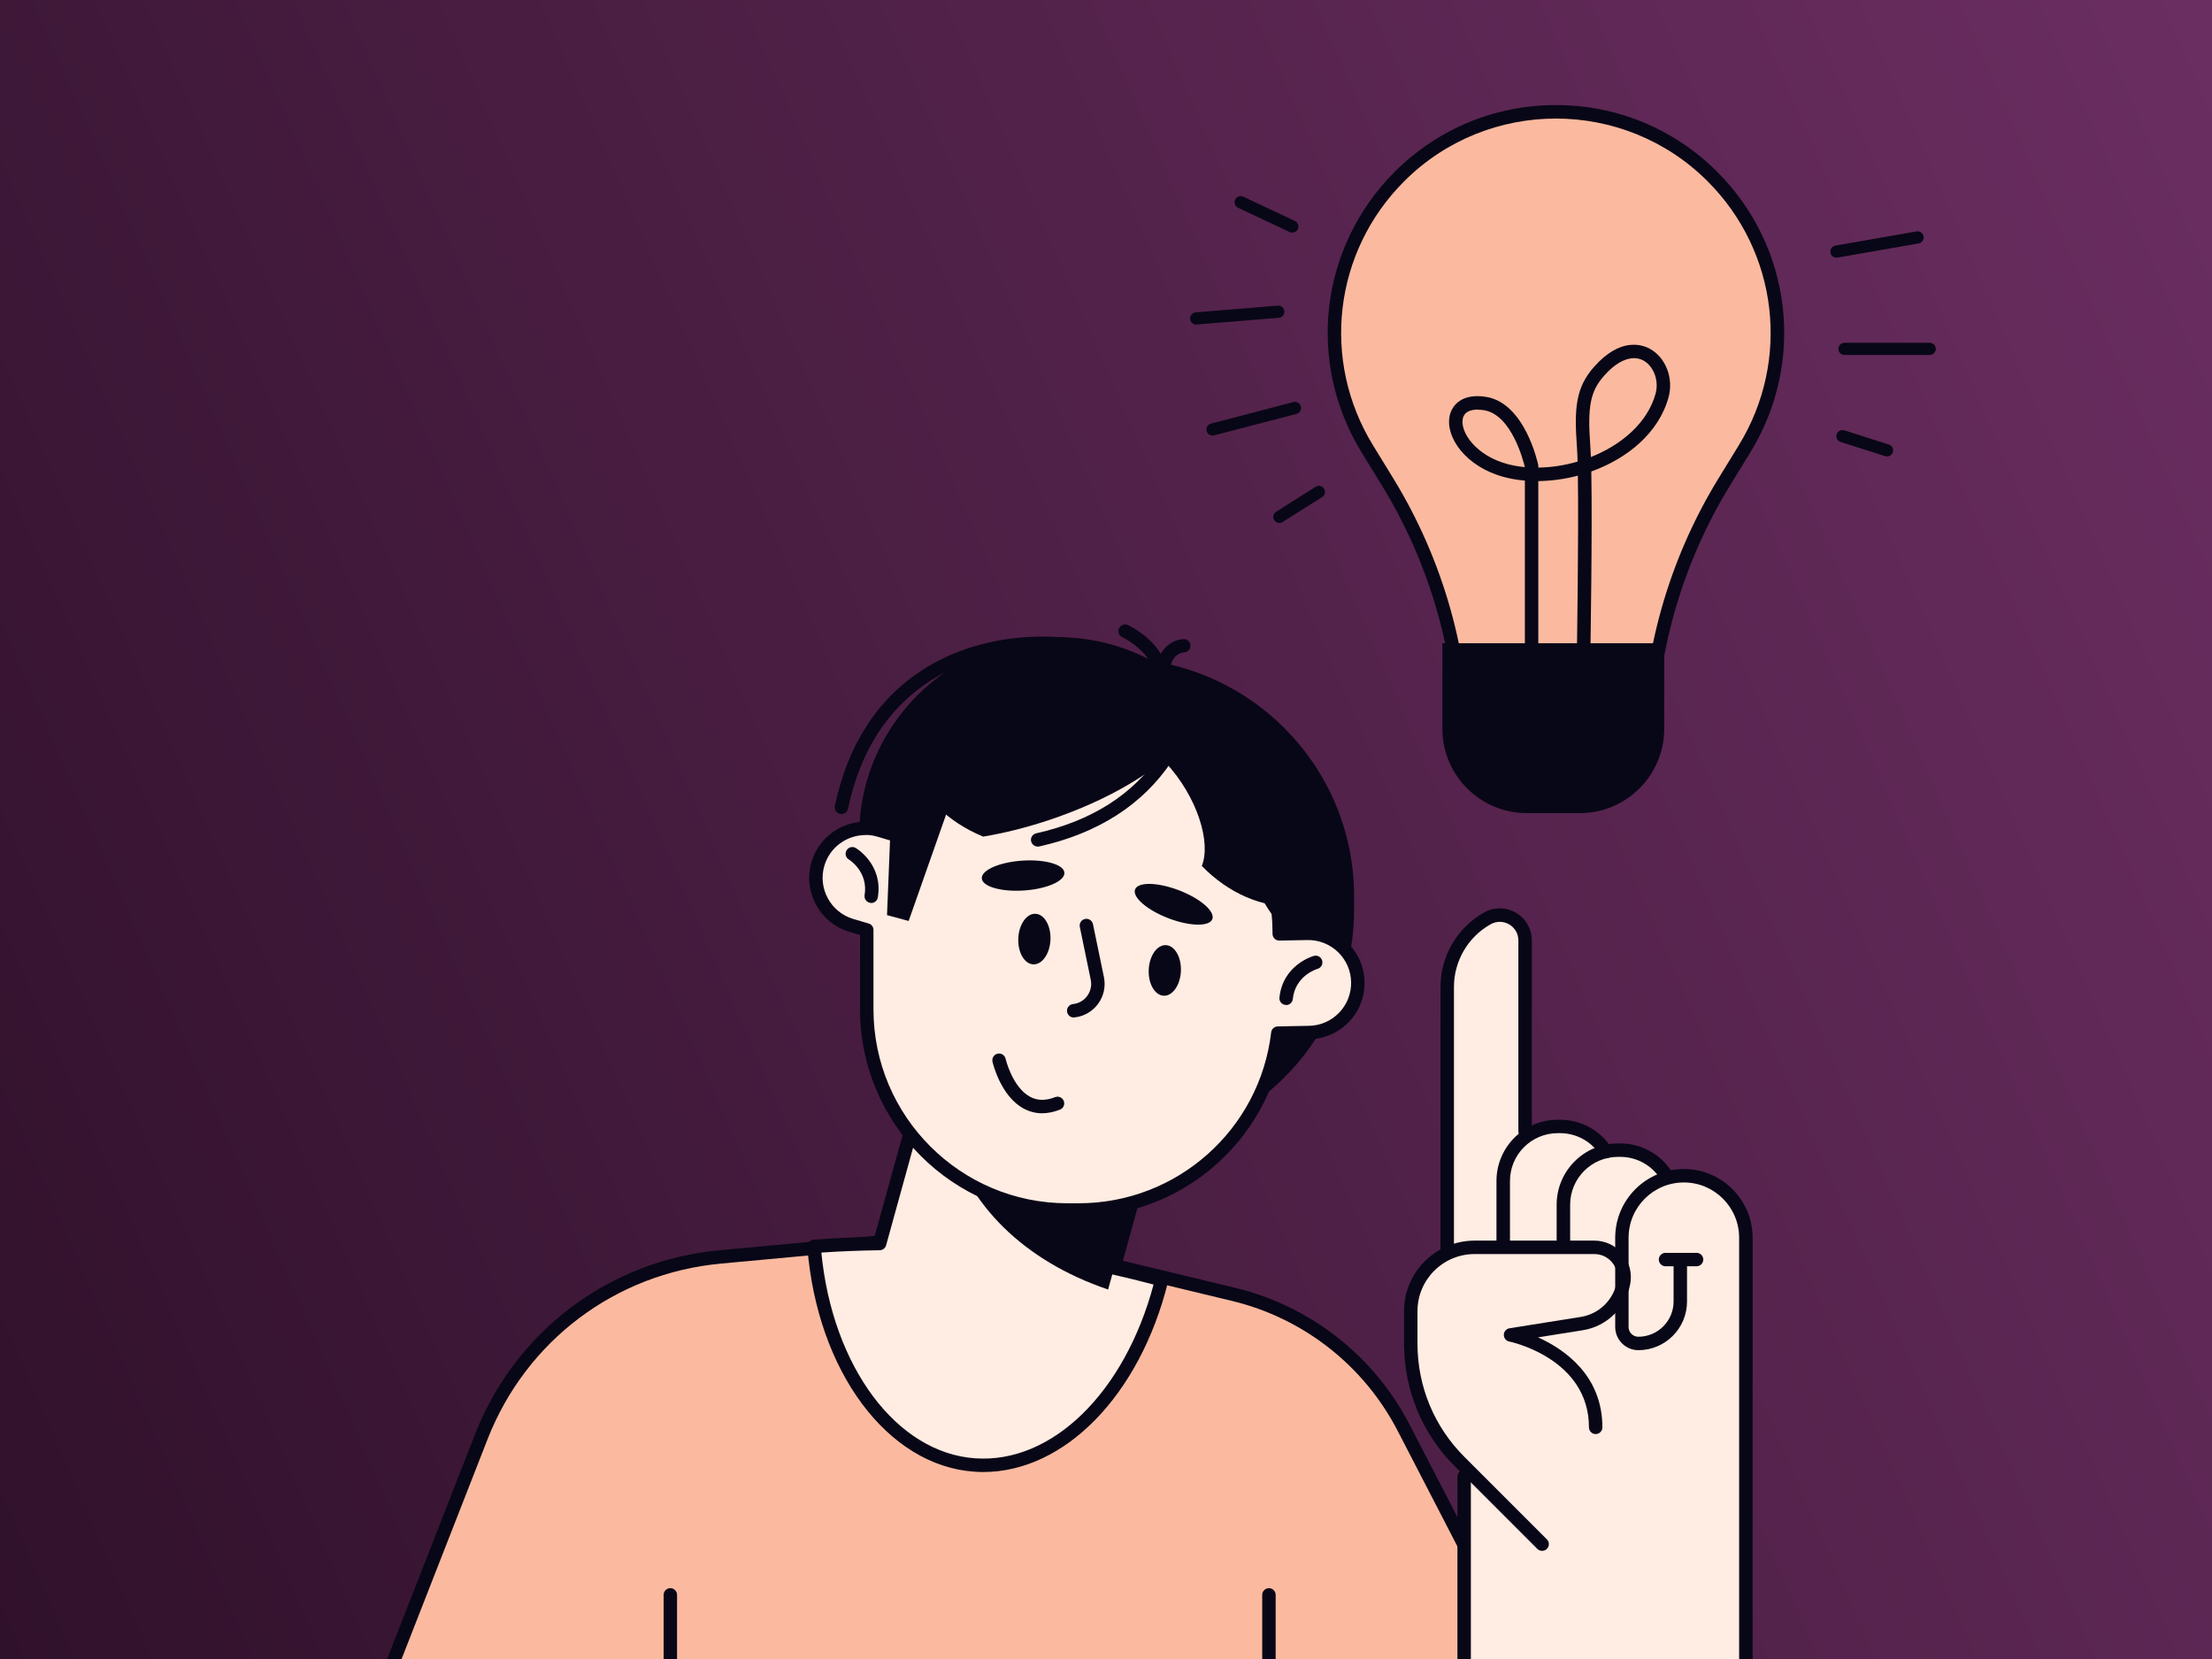 <svg width="800" height="600" viewBox="0 0 800 600" fill="none" xmlns="http://www.w3.org/2000/svg">
<rect x="0" y="0" width="800" height="600" fill="#808080" stroke="none"/>
<g clip-path="url(#clip0_681_2707)">
<rect width="800" height="600" fill="url(#paint0_linear_681_2707)"/>
<path d="M137.422 613.294L174.054 519.647C188.241 483.378 221.692 458.211 260.463 454.616L353.915 445.944L446.057 468.147C472.706 474.56 495.225 492.269 507.76 516.635L555.714 609.383C555.714 609.383 137.422 612.468 137.422 613.294Z" fill="#FBBA9F"/>
<path d="M137.424 615.723C137.132 615.723 136.84 615.675 136.548 615.553C135.309 615.068 134.678 613.659 135.164 612.395L171.797 518.748C186.421 481.386 220.31 455.879 260.247 452.162L353.699 443.49C353.966 443.466 354.234 443.49 354.501 443.539L446.643 465.742C473.996 472.325 497.049 490.447 509.924 515.469L557.877 608.217C558.484 609.407 558.023 610.865 556.833 611.497C555.643 612.104 554.185 611.642 553.553 610.452L505.6 517.703C493.381 493.945 471.469 476.722 445.5 470.479L353.748 448.373L260.708 456.997C222.593 460.543 190.284 484.86 176.34 520.497L139.707 614.145C139.343 615.092 138.419 615.699 137.448 615.699L137.424 615.723Z" fill="#080717"/>
<path d="M522.192 452.624V356.912C522.192 346.223 527.974 336.312 537.302 331.089C540.557 329.267 544.42 329.291 547.626 331.186C550.857 333.081 552.777 336.409 552.777 340.15V409.116C555.886 407.27 559.505 406.201 563.368 406.201H564.17C571.044 406.201 577.36 409.553 581.295 415.141C582.534 414.898 583.822 414.776 585.134 414.776H585.936C593.102 414.776 599.709 418.396 603.596 424.445C603.645 424.493 603.644 424.566 603.669 424.639C605.369 424.25 607.143 424.007 608.965 424.007C622.01 424.007 632.601 434.623 632.601 447.644V613.294C632.601 613.974 632.067 613.294 631.387 613.294H529.528C528.848 613.294 528.313 613.974 528.313 613.294V530.797L527.05 529.534C515.39 517.874 508.977 502.399 508.977 485.929V474.22C508.977 464.819 514.346 456.681 522.168 452.648L522.192 452.624Z" fill="#FFECE2"/>
<path d="M557.735 560.895C557.103 560.895 556.496 560.652 556.01 560.191L526.203 530.384C514.324 518.505 507.789 502.715 507.789 485.904V474.195C507.789 460.13 519.231 448.688 533.296 448.688H576.61C580.521 448.688 584.188 450.413 586.715 453.377C589.241 456.365 590.286 460.276 589.63 464.138C588.124 472.884 581.224 479.686 572.455 481.094L556.252 483.669C565.92 488.042 579.524 497.492 579.524 516.221C579.524 517.558 578.431 518.651 577.095 518.651C575.759 518.651 574.666 517.558 574.666 516.221C574.666 491.224 546.122 485.224 545.83 485.176C544.689 484.957 543.863 483.912 543.887 482.746C543.887 481.58 544.761 480.584 545.928 480.39L571.703 476.285C578.407 475.216 583.678 470.017 584.844 463.312C585.257 460.883 584.602 458.405 582.998 456.511C581.419 454.616 579.088 453.547 576.61 453.547H533.296C521.903 453.547 512.648 462.802 512.648 474.195V485.904C512.648 501.403 518.672 515.978 529.652 526.934L559.459 556.741C560.407 557.689 560.407 559.219 559.459 560.166C558.973 560.652 558.366 560.871 557.735 560.871V560.895Z" fill="#080717"/>
<path d="M523.414 455.32C522.078 455.32 520.984 454.227 520.984 452.891V356.911C520.984 345.785 527.009 335.485 536.726 330.02C540.345 327.979 544.669 328.003 548.265 330.117C551.86 332.23 553.999 335.971 553.999 340.125V409.14C553.999 410.476 552.905 411.569 551.569 411.569C550.233 411.569 549.14 410.476 549.14 409.14V340.125C549.14 337.696 547.901 335.534 545.812 334.319C543.723 333.105 541.22 333.081 539.106 334.271C530.92 338.862 525.843 347.559 525.843 356.936V452.915C525.843 454.251 524.75 455.345 523.414 455.345V455.32Z" fill="#080717"/>
<path d="M543.648 452.672C542.312 452.672 541.219 451.579 541.219 450.243V427.117C541.219 414.898 551.155 404.962 563.374 404.962H564.176C571.779 404.962 578.751 408.776 582.856 415.189C583.585 416.331 583.246 417.813 582.128 418.541C580.986 419.27 579.504 418.93 578.775 417.813C575.568 412.808 570.127 409.82 564.199 409.82H563.397C553.851 409.82 546.102 417.57 546.102 427.117V450.243C546.102 451.579 545.009 452.672 543.673 452.672H543.648Z" fill="#080717"/>
<path d="M565.414 453.328C564.078 453.328 562.984 452.235 562.984 450.899V435.692C562.984 423.473 572.92 413.537 585.139 413.537H585.941C593.545 413.537 600.517 417.351 604.622 423.764C605.351 424.906 605.011 426.388 603.894 427.117C602.752 427.846 601.269 427.505 600.54 426.388C597.334 421.384 591.892 418.396 585.965 418.396H585.164C575.617 418.396 567.868 426.145 567.868 435.692V450.899C567.868 452.235 566.775 453.328 565.439 453.328H565.414Z" fill="#080717"/>
<path d="M529.531 615.723C528.195 615.723 527.102 614.63 527.102 613.294V534.028C527.102 532.691 528.195 531.598 529.531 531.598C530.867 531.598 531.96 532.691 531.96 534.028V613.294C531.96 614.63 530.867 615.723 529.531 615.723Z" fill="#080717"/>
<path d="M631.412 615.723C630.076 615.723 628.983 614.63 628.983 613.294V447.644C628.983 436.615 620.019 427.651 608.99 427.651C597.962 427.651 588.998 436.615 588.998 447.644V479.928C588.998 481.872 590.577 483.451 592.521 483.451C599.541 483.451 605.274 477.742 605.274 470.722V455.539C605.274 454.203 606.367 453.11 607.703 453.11C609.039 453.11 610.133 454.203 610.133 455.539V470.722C610.133 480.414 602.237 488.309 592.544 488.309C587.929 488.309 584.164 484.544 584.164 479.928V447.644C584.164 433.943 595.314 422.793 609.015 422.793C622.716 422.793 633.866 433.943 633.866 447.644V613.294C633.866 614.63 632.773 615.723 631.437 615.723H631.412Z" fill="#080717"/>
<path d="M613.582 457.968H602.359C601.023 457.968 599.93 456.875 599.93 455.539C599.93 454.203 601.023 453.11 602.359 453.11H613.582C614.918 453.11 616.012 454.203 616.012 455.539C616.012 456.875 614.918 457.968 613.582 457.968Z" fill="#080717"/>
<path d="M506.113 63.847C479.926 90.035 475.115 130.749 494.5 162.305L501.788 174.184C519.692 203.359 529.191 236.955 529.191 271.184V273.977H596.262V271.184C596.262 236.931 605.735 203.359 623.663 174.184L630.951 162.305C650.312 130.749 645.503 90.035 619.34 63.847C588.075 32.583 537.401 32.583 506.137 63.847H506.113Z" fill="#FBBA9F"/>
<path d="M596.257 276.43H529.186C527.85 276.43 526.757 275.337 526.757 274.001V271.208C526.757 237.392 517.404 204.282 499.719 175.471L492.431 163.592C472.39 130.943 477.321 89.233 504.407 62.147C519.979 46.575 540.7 38 562.733 38C584.766 38 605.464 46.575 621.06 62.147C648.146 89.233 653.078 130.943 633.037 163.592L625.749 175.471C608.064 204.282 598.71 237.392 598.71 271.208V274.001C598.71 275.337 597.617 276.43 596.281 276.43H596.257ZM531.615 271.572H593.828V271.208C593.828 236.494 603.423 202.509 621.57 172.92L628.858 161.041C647.709 130.311 643.068 91.055 617.586 65.572C587.317 35.304 538.077 35.328 507.833 65.572C482.35 91.055 477.71 130.311 496.561 161.041L503.849 172.92C521.995 202.509 531.591 236.494 531.591 271.208V271.572H531.615Z" fill="#080717"/>
<path d="M521.656 232.631H601.894V263.555C601.894 280.39 588.217 294.067 571.382 294.067H552.168C535.333 294.067 521.656 280.39 521.656 263.555V232.631Z" fill="#080717"/>
<path d="M572.723 238.874H572.675C571.339 238.874 570.27 237.757 570.294 236.397C570.294 235.886 570.998 194.006 570.658 172.022C565.921 173.285 561.062 173.941 556.35 173.989V235.328C556.35 236.664 555.257 237.757 553.921 237.757C552.584 237.757 551.491 236.664 551.491 235.328V173.819C548.916 173.601 546.39 173.163 543.985 172.532C530.114 168.839 522.608 158.078 524.308 150.328C525.231 146.101 529.24 142.118 537.694 143.575C551.468 145.98 556.107 167.187 556.301 168.086C556.325 168.256 556.35 168.426 556.35 168.596V169.106C561.038 169.058 565.873 168.305 570.561 166.944C570.488 164.734 570.415 162.912 570.318 161.551C569.273 147.583 569.93 140.077 576.562 132.619C585.987 122.003 593.785 124.554 596.675 126.133C602.433 129.267 605.348 136.798 603.453 143.697C599.906 156.547 588.586 165.827 575.517 170.515C575.93 191.966 575.201 234.356 575.176 236.469C575.176 237.806 574.059 238.85 572.747 238.85L572.723 238.874ZM534.366 148.142C532.179 148.142 529.629 148.749 529.046 151.373C528.001 156.159 533.636 164.758 545.224 167.843C547.216 168.378 549.33 168.742 551.468 168.936V168.888C550.957 166.726 546.73 150.11 536.843 148.385C536.212 148.264 535.312 148.166 534.341 148.166L534.366 148.142ZM590.943 129.534C587.615 129.534 583.849 131.696 580.181 135.85C575.177 141.486 574.084 146.927 575.153 161.187C575.226 162.28 575.298 163.689 575.371 165.293C586.448 160.896 595.849 152.928 598.764 142.385C600.052 137.696 598.108 132.449 594.367 130.384C593.298 129.801 592.157 129.534 590.967 129.534H590.943Z" fill="#080717"/>
<path d="M697.896 128.392H667.094C665.879 128.392 664.883 127.396 664.883 126.182C664.883 124.967 665.879 123.971 667.094 123.971H697.896C699.111 123.971 700.107 124.967 700.107 126.182C700.107 127.396 699.111 128.392 697.896 128.392Z" fill="#080717"/>
<path d="M664.158 93.192C663.113 93.192 662.167 92.439 661.997 91.37C661.778 90.18 662.579 89.014 663.794 88.82L693.139 83.694C694.33 83.5 695.496 84.277 695.691 85.492C695.909 86.682 695.107 87.848 693.893 88.042L664.547 93.168C664.426 93.168 664.28 93.192 664.158 93.192Z" fill="#080717"/>
<path d="M682.496 165.074C682.277 165.074 682.058 165.049 681.815 164.977L665.685 159.851C664.519 159.487 663.887 158.248 664.251 157.082C664.616 155.916 665.855 155.284 667.021 155.648L683.152 160.774C684.318 161.138 684.949 162.377 684.584 163.543C684.293 164.491 683.418 165.074 682.471 165.074H682.496Z" fill="#080717"/>
<path d="M438.525 157.543C437.554 157.543 436.655 156.887 436.388 155.891C436.072 154.701 436.776 153.511 437.967 153.195L467.774 145.421C468.964 145.105 470.154 145.81 470.47 147C470.786 148.191 470.057 149.381 468.891 149.697L439.084 157.47C438.89 157.519 438.72 157.543 438.525 157.543Z" fill="#080717"/>
<path d="M432.624 117.388C431.483 117.388 430.511 116.513 430.413 115.347C430.316 114.133 431.215 113.064 432.43 112.967L462.115 110.537C463.329 110.44 464.398 111.339 464.495 112.554C464.592 113.768 463.695 114.837 462.48 114.934L432.794 117.364C432.794 117.364 432.672 117.364 432.6 117.364L432.624 117.388Z" fill="#080717"/>
<path d="M462.698 189.148C461.969 189.148 461.241 188.783 460.828 188.127C460.172 187.107 460.487 185.722 461.507 185.091L475.816 176.054C476.836 175.398 478.221 175.714 478.852 176.734C479.508 177.754 479.193 179.139 478.173 179.771L463.864 188.807C463.5 189.05 463.087 189.148 462.698 189.148Z" fill="#080717"/>
<path d="M467.416 84.156C467.1 84.156 466.784 84.083 466.468 83.937L447.764 75.143C446.671 74.633 446.185 73.297 446.695 72.204C447.205 71.111 448.541 70.625 449.635 71.135L468.339 79.929C469.432 80.439 469.918 81.775 469.384 82.868C469.02 83.67 468.217 84.131 467.391 84.131L467.416 84.156Z" fill="#080717"/>
<path d="M402.922 458.576L416.379 409.918L335.339 387.52L318.14 449.757C310.148 449.855 302.228 450.219 294.406 450.802C297.831 493.97 321.541 527.736 352.539 529.874C382.71 531.939 410.112 503.395 420.145 462.9C414.484 461.321 408.727 459.912 402.897 458.6L402.922 458.576Z" fill="#FFECE2"/>
<path d="M355.599 532.376C354.53 532.376 353.461 532.328 352.368 532.255C320.958 530.093 295.547 495.913 291.976 450.972C291.927 450.316 292.122 449.685 292.56 449.199C292.973 448.713 293.58 448.397 294.212 448.349C301.548 447.79 308.956 447.45 316.268 447.328L332.983 386.864C333.347 385.577 334.683 384.824 335.971 385.164L416.985 407.561C417.617 407.731 418.127 408.144 418.443 408.703C418.759 409.262 418.832 409.918 418.662 410.549L405.884 456.778C411.422 458.041 416.305 459.28 420.775 460.543C422.038 460.908 422.791 462.195 422.476 463.458C412.297 504.586 385.065 532.376 355.574 532.376H355.599ZM297.054 453.037C301.111 494.358 324.285 525.477 352.707 527.42C380.522 529.364 406.783 503.59 417.204 464.576C412.759 463.386 407.9 462.195 402.386 460.932C401.73 460.786 401.171 460.373 400.831 459.815C400.491 459.256 400.394 458.551 400.564 457.92L413.366 411.594L337.014 390.508L320.471 450.389C320.18 451.434 319.233 452.162 318.164 452.162C311.192 452.26 304.099 452.527 297.054 453.013V453.037Z" fill="#080717"/>
<path d="M400.755 466.398L416.374 409.893L364.899 395.658L343.133 410.428C349.959 435.595 370.098 455.952 400.755 466.373V466.398Z" fill="#080717"/>
<path d="M317.573 328.781C317.573 376.328 356.113 414.873 403.654 414.873C451.195 414.873 489.734 376.328 489.734 328.781V324.214C489.734 276.666 451.195 238.121 403.654 238.121C356.113 238.121 317.573 276.666 317.573 324.214V328.781Z" fill="#080717"/>
<path d="M382.557 388.807H382.582C422.254 388.807 454.414 356.647 454.414 316.974V302.278C454.414 262.605 422.254 230.445 382.582 230.445H382.557C342.885 230.445 310.724 262.605 310.724 302.278V316.974C310.724 356.647 342.885 388.807 382.557 388.807Z" fill="#080717"/>
<path d="M304.313 294.407C304.143 294.407 303.973 294.407 303.803 294.358C302.491 294.091 301.641 292.779 301.932 291.468C306.621 269.337 317.334 252.745 333.756 242.202C350.955 231.125 374.47 227.457 396.624 232.364C397.936 232.656 398.763 233.943 398.471 235.255C398.18 236.567 396.868 237.393 395.58 237.101C374.665 232.461 352.534 235.886 336.379 246.284C321.1 256.122 311.09 271.669 306.694 292.488C306.451 293.63 305.455 294.407 304.313 294.407Z" fill="#080717"/>
<path d="M472.829 337.599L462.675 337.793V337.283C462.675 297.2 430.197 264.721 390.114 264.721H386.033C358.874 264.721 335.237 279.637 322.775 301.719L318.111 300.334C308.613 297.516 298.628 302.909 295.81 312.408C292.992 321.906 298.386 331.89 307.884 334.708L313.471 336.36C313.471 336.676 313.471 336.967 313.471 337.283V365.074C313.471 405.156 345.95 437.635 386.033 437.635H390.114C427.282 437.635 457.913 409.675 462.165 373.673L473.509 373.455C483.42 373.26 491.292 365.098 491.097 355.211C490.903 345.324 482.74 337.429 472.853 337.623L472.829 337.599Z" fill="#FFECE2"/>
<path d="M390.118 440.064H386.036C344.69 440.064 311.045 406.419 311.045 365.074V338.158L307.207 337.016C296.445 333.809 290.3 322.465 293.506 311.703C296.713 300.942 308.057 294.796 318.819 298.002L321.661 298.852C335.168 276.26 359.679 262.292 386.036 262.292H390.118C430.807 262.292 464.039 294.868 465.084 335.315L472.784 335.17C484.032 334.975 493.311 343.915 493.505 355.138C493.602 360.58 491.587 365.73 487.797 369.641C484.032 373.552 478.954 375.762 473.513 375.859L464.258 376.03C458.89 412.663 427.357 440.04 390.093 440.04L390.118 440.064ZM313.013 302.01C306.332 302.01 300.137 306.359 298.146 313.088C295.716 321.274 300.405 329.922 308.592 332.352L314.179 334.004C315.223 334.319 315.928 335.267 315.903 336.36V337.259V365.049C315.903 403.723 347.362 435.182 386.036 435.182H390.118C425.657 435.182 455.585 408.606 459.739 373.357C459.885 372.143 460.906 371.244 462.096 371.22L473.44 371.001C481.991 370.855 488.817 363.762 488.647 355.211C488.574 351.081 486.898 347.219 483.91 344.328C480.922 341.461 476.986 339.907 472.857 339.98L462.703 340.174C461.999 340.15 461.415 339.931 460.954 339.469C460.492 339.008 460.225 338.4 460.225 337.745V337.235C460.225 298.561 428.766 267.102 390.093 267.102H386.011C360.747 267.102 337.306 280.803 324.892 302.861C324.333 303.857 323.167 304.318 322.074 304.002L317.41 302.618C315.952 302.181 314.47 301.962 313.013 301.962V302.01Z" fill="#080717"/>
<path d="M466.364 336.992V337.113C453.513 328.416 444.039 298.148 444.039 262.147V262.025C456.89 270.722 466.364 300.99 466.364 336.992Z" fill="#080717"/>
<path d="M315.096 326.546C314.974 326.546 314.829 326.546 314.683 326.522C313.371 326.303 312.473 325.04 312.692 323.728C314.101 315.226 307.08 310.877 307.007 310.853C305.866 310.173 305.476 308.667 306.181 307.525C306.861 306.383 308.367 305.994 309.509 306.699C309.922 306.942 319.444 312.796 317.476 324.554C317.282 325.744 316.238 326.594 315.072 326.594L315.096 326.546Z" fill="#080717"/>
<path d="M465.155 363.446C465.155 363.446 464.985 363.446 464.888 363.446C463.552 363.301 462.58 362.11 462.725 360.774C463.989 348.944 474.727 345.834 475.188 345.713C476.476 345.348 477.812 346.102 478.176 347.413C478.541 348.701 477.787 350.037 476.499 350.401C476.159 350.498 468.459 352.831 467.56 361.309C467.439 362.548 466.369 363.495 465.155 363.495V363.446Z" fill="#080717"/>
<path d="M410.518 321.663C409.449 324.457 414.841 329.121 422.542 332.085C430.243 335.048 437.385 335.194 438.454 332.425C439.523 329.631 434.13 324.967 426.429 322.003C418.704 319.039 411.587 318.894 410.518 321.663Z" fill="#080717"/>
<path d="M355.082 317.679C355.277 320.667 362.152 322.61 370.387 322.052C378.647 321.493 385.157 318.602 384.963 315.639C384.768 312.651 377.893 310.707 369.658 311.266C361.398 311.825 354.888 314.715 355.082 317.679Z" fill="#080717"/>
<path d="M388.317 367.989C387.078 367.989 386.034 367.066 385.913 365.802C385.767 364.466 386.738 363.276 388.074 363.13C390.163 362.912 391.985 361.867 393.224 360.167C394.463 358.466 394.901 356.401 394.488 354.361L390.528 335.218C390.261 333.907 391.111 332.619 392.423 332.352C393.734 332.085 395.022 332.935 395.289 334.247L399.249 353.389C399.953 356.766 399.176 360.288 397.135 363.058C395.095 365.827 391.986 367.624 388.56 367.965C388.488 367.965 388.39 367.965 388.317 367.965V367.989Z" fill="#080717"/>
<path d="M376.902 402.63C374.594 402.63 372.383 402.071 370.318 400.978C361.913 396.532 359.072 384.508 358.95 383.997C358.659 382.686 359.461 381.398 360.772 381.082C362.084 380.791 363.371 381.592 363.687 382.904C363.687 383.001 366.166 393.301 372.603 396.702C375.251 398.087 378.19 398.136 381.591 396.799C382.829 396.314 384.239 396.921 384.724 398.184C385.21 399.423 384.603 400.832 383.34 401.318C381.105 402.193 378.943 402.63 376.878 402.63H376.902Z" fill="#080717"/>
<path d="M364.001 249.466C349.353 254.397 336.574 260.883 327.148 267.71C327.489 270.382 328.072 273.03 328.947 275.653C333.101 288.042 342.89 297.346 355.571 302.569C363.223 301.306 371.435 299.265 379.791 296.447C413.582 285.103 437.437 265.377 433.089 252.405C428.74 239.433 397.816 238.121 364.025 249.466H364.001Z" fill="#080717"/>
<path d="M468.851 288.989C477.985 301.451 480.39 315.201 477.596 326.497C474.997 327.201 472.325 327.639 469.555 327.809C456.51 328.586 444.242 322.999 434.647 313.185C438.072 304.78 433.093 288.139 421.457 275.677C397.14 249.611 441.425 251.555 468.876 288.989H468.851Z" fill="#080717"/>
<path d="M368.279 339.373C368.061 344.425 370.49 348.628 373.696 348.774C376.903 348.919 379.697 344.935 379.915 339.883C380.134 334.83 377.705 330.627 374.498 330.481C371.292 330.336 368.498 334.32 368.279 339.373Z" fill="#080717"/>
<path d="M415.451 350.717C415.233 355.77 417.662 359.972 420.868 360.118C424.075 360.264 426.869 356.28 427.087 351.227C427.306 346.174 424.877 341.972 421.67 341.826C418.464 341.68 415.67 345.664 415.451 350.717Z" fill="#080717"/>
<path d="M420.042 248.931C420.042 248.931 419.945 248.931 419.896 248.931C418.56 248.859 417.54 247.692 417.613 246.356C418.245 236.324 406.026 230.542 405.905 230.469C404.69 229.91 404.155 228.453 404.714 227.238C405.272 226.024 406.73 225.489 407.945 226.048C408.576 226.339 423.273 233.336 422.447 246.648C422.374 247.935 421.305 248.931 420.017 248.931H420.042Z" fill="#080717"/>
<path d="M420.994 243.15C420.873 243.15 420.727 243.15 420.605 243.125C419.294 242.907 418.395 241.668 418.589 240.332C419.755 233.263 425.27 231.222 428.039 231.125C429.375 231.076 430.516 232.121 430.541 233.457C430.589 234.793 429.545 235.911 428.234 235.959C427.796 235.983 424.152 236.372 423.375 241.109C423.181 242.3 422.16 243.15 420.97 243.15H420.994Z" fill="#080717"/>
<path d="M375.299 306.165C374.181 306.165 373.185 305.387 372.918 304.27C372.626 302.958 373.452 301.67 374.764 301.379C394.781 296.909 409.866 287.314 419.607 272.811C420.36 271.694 421.867 271.402 422.984 272.155C424.102 272.908 424.393 274.414 423.64 275.532C413.195 291.079 397.088 301.379 375.832 306.14C375.662 306.189 375.469 306.189 375.299 306.189V306.165Z" fill="#080717"/>
<path d="M322.749 282.601L320.805 330.967L328.627 333.081L348.231 277.354L322.749 282.601Z" fill="#080717"/>
<path d="M242.437 614.776C241.101 614.776 240.008 613.683 240.008 612.347V576.807C240.008 575.471 241.101 574.378 242.437 574.378C243.773 574.378 244.866 575.471 244.866 576.807V612.347C244.866 613.683 243.773 614.776 242.437 614.776Z" fill="#080717"/>
<path d="M458.929 614.776C457.593 614.776 456.5 613.683 456.5 612.347V576.807C456.5 575.471 457.593 574.378 458.929 574.378C460.265 574.378 461.358 575.471 461.358 576.807V612.347C461.358 613.683 460.265 614.776 458.929 614.776Z" fill="#080717"/>
</g>
<defs>
<linearGradient id="paint0_linear_681_2707" x1="800" y1="-2.71726e-05" x2="-91.619" y2="391.164" gradientUnits="userSpaceOnUse">
<stop stop-color="#6B2E61"/>
<stop offset="1" stop-color="#30112B"/>
</linearGradient>
<clipPath id="clip0_681_2707">
<rect width="800" height="600" fill="white"/>
</clipPath>
</defs>
</svg>
